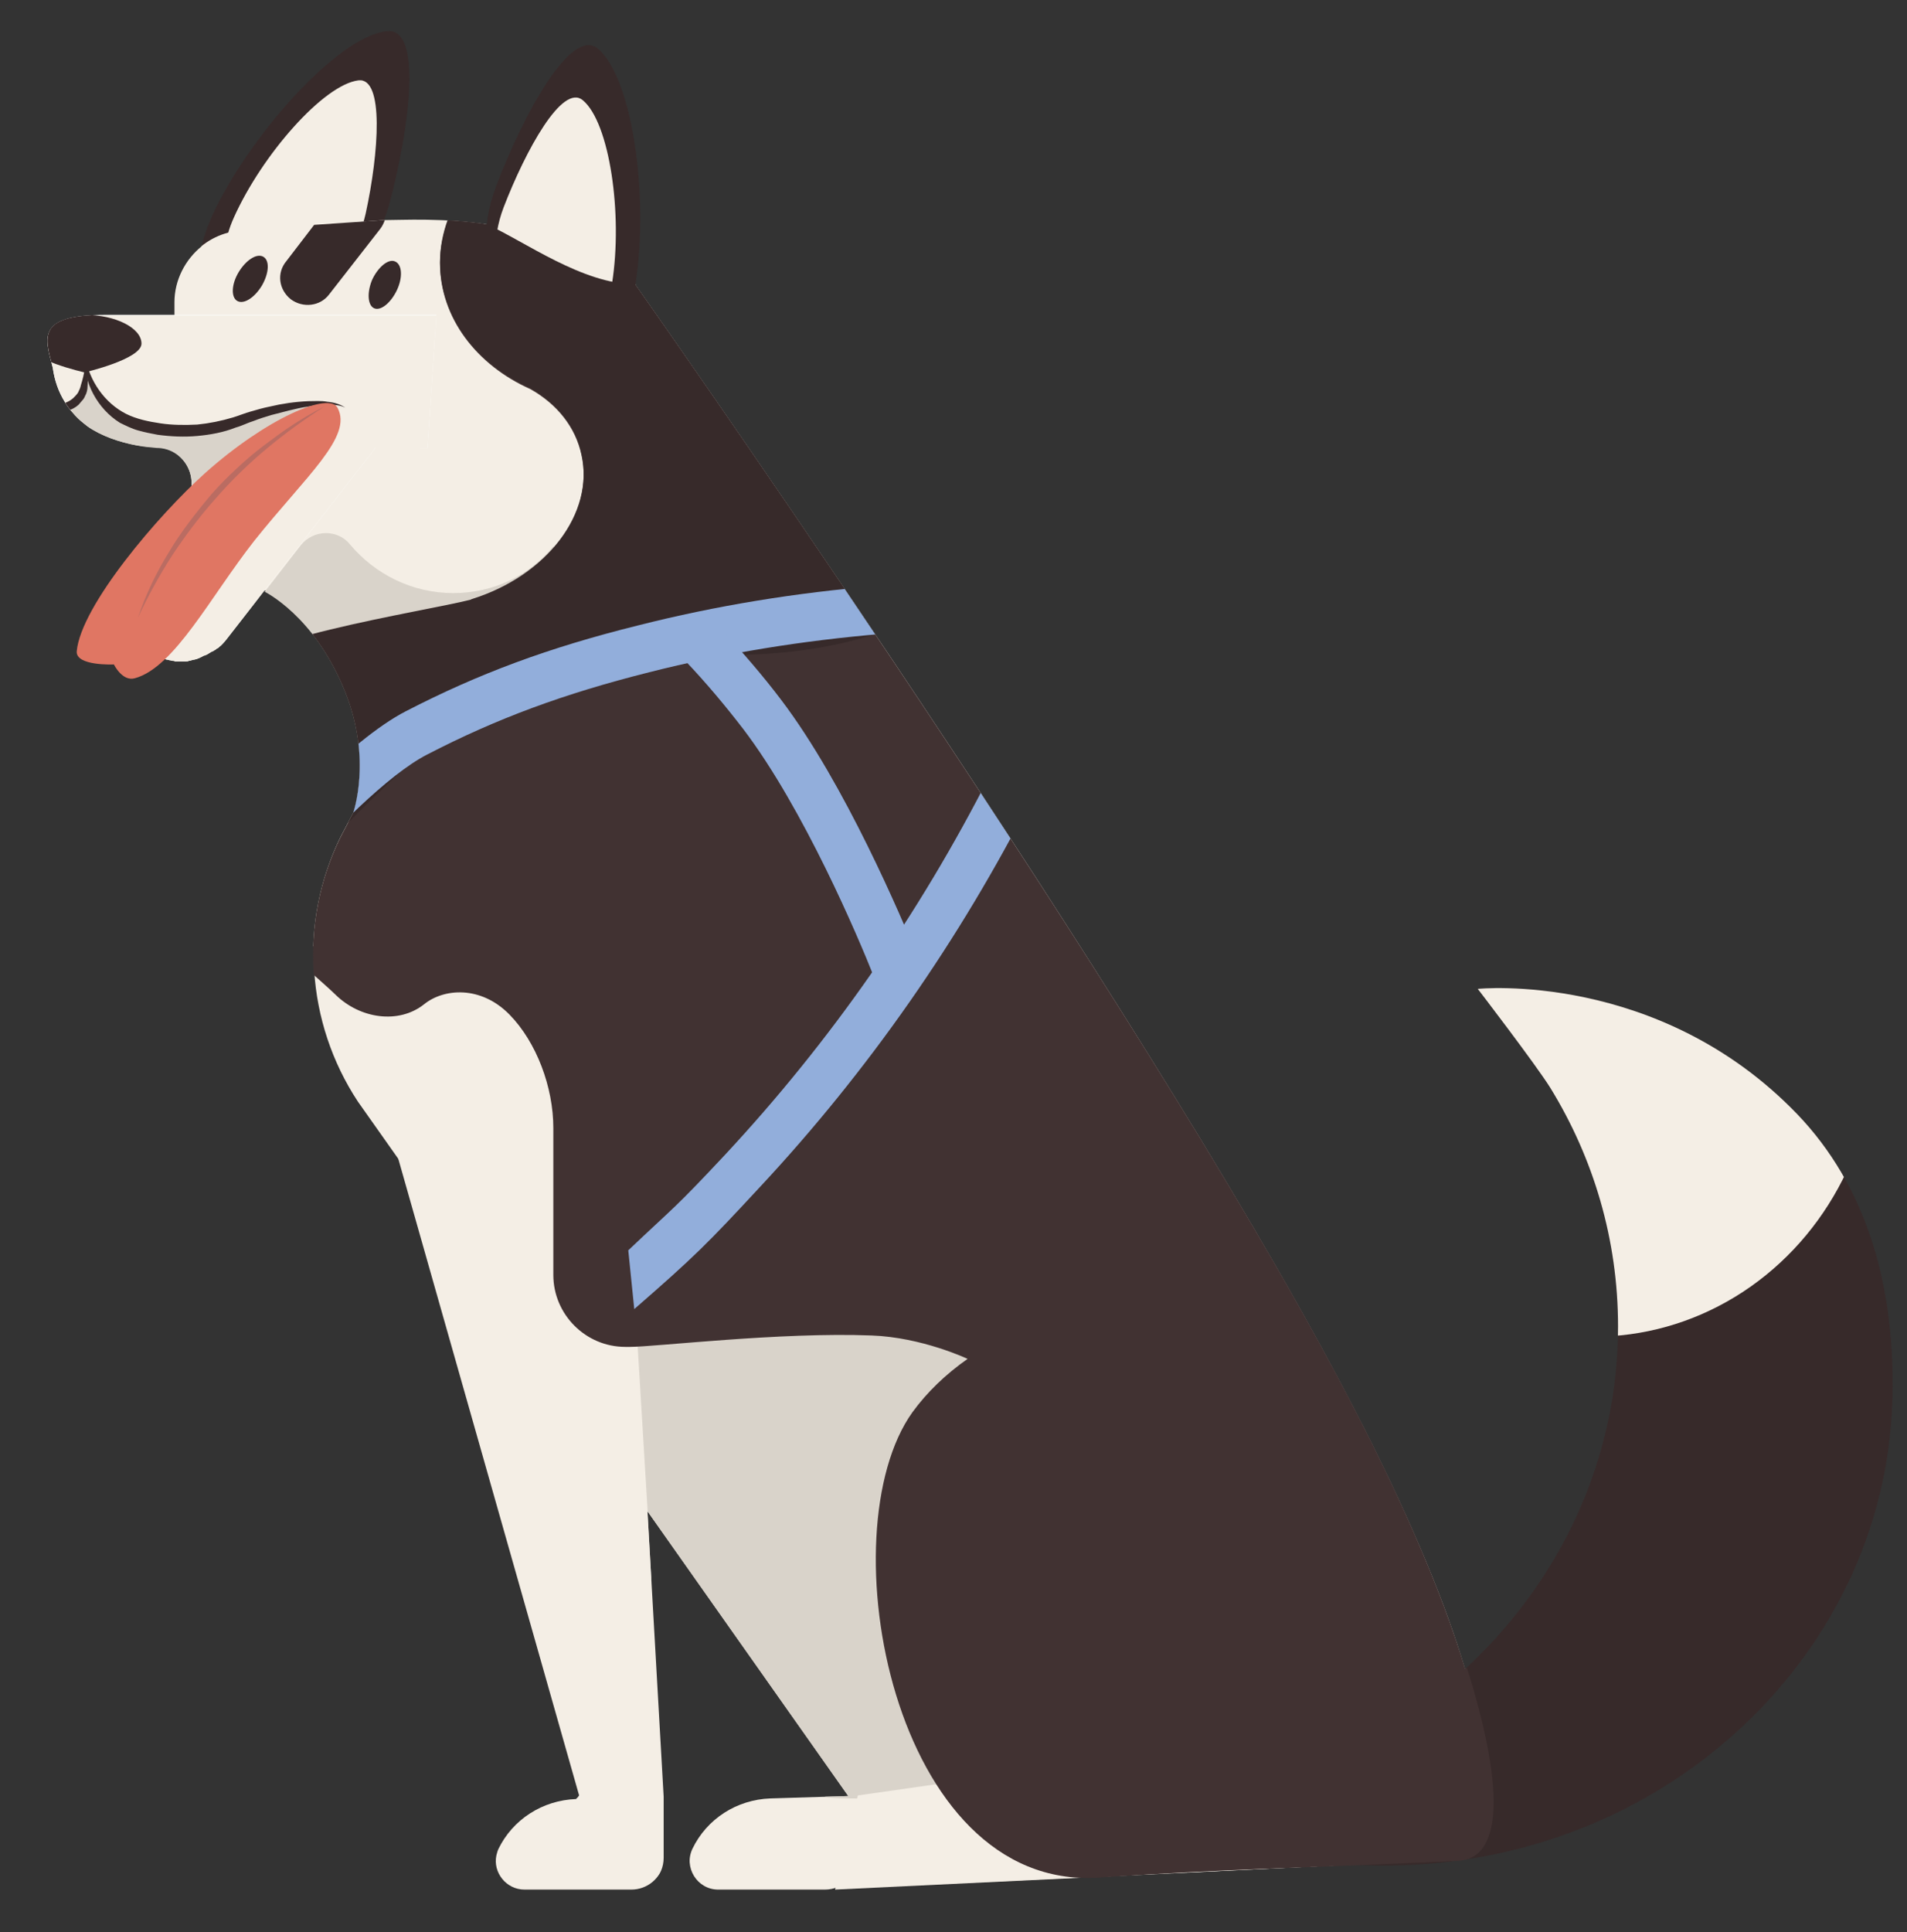 <?xml version="1.0" encoding="UTF-8"?> <!-- Generator: Adobe Illustrator 25.3.1, SVG Export Plug-In . SVG Version: 6.00 Build 0) --> <svg xmlns="http://www.w3.org/2000/svg" xmlns:xlink="http://www.w3.org/1999/xlink" version="1.1" id="Layer_1" x="0px" y="0px" viewBox="0 0 318.1 322.2" style="enable-background:new 0 0 318.1 322.2;" xml:space="preserve"><rect x="0" y="0" width="318.1" height="322.2" fill="#333333" stroke="none"/> <style type="text/css"> .st0{clip-path:url(#SVGID_2_);fill:#372A2A;} .st1{clip-path:url(#SVGID_2_);fill:#F4EEE5;} .st2{clip-path:url(#SVGID_2_);fill:#FFFFFF;} .st3{clip-path:url(#SVGID_2_);fill:#D9D3CA;} .st4{clip-path:url(#SVGID_2_);fill:#413232;} .st5{clip-path:url(#SVGID_2_);fill:#92AEDB;} .st6{fill:#E07663;} .st7{fill:#BA6C62;} </style> <g> <g> <defs> <path id="SVGID_1_" d="M299.8,185.8c-23.1-24-53.3-20.9-53.3-20.9s9.6,12.5,12.1,16.5c7.2,11.7,11.3,25.3,11.3,39.8 c0,22.4-9.8,42.6-25.5,57.1c-3.8-12.6-11-30.1-24.3-54.3C183.9,157.9,106,47.5,106,47.5c2.3-14.7-0.5-34.6-6.3-39.4 c-4.4-3.6-12.3,10.7-17,23.1c-0.8,2.1-1.3,4.2-1.5,6.2c-7.5-1.1-14-0.7-17-0.7c0,0,0-0.1,0-0.1c0.3-0.9,0.6-1.9,0.9-2.8 C68.4,21,70.4,4.8,64.7,5.2c-7.5,0.5-21.2,15.2-28.1,28.3c-1.5,2.9-2.5,5.4-3,7.6c-2.7,2.2-4.5,5.6-4.5,9.3v2c0,0,0,0.1,0,0.1 H17.5c-11.5,0-10,3.8-8.7,8.8c0.3,2.2,1,4.1,2,5.7c0.2,0.4,0.5,0.8,0.8,1.2c0.6,0.7,1.2,1.4,1.9,2c0.4,0.3,0.7,0.6,1.1,0.9 c2.3,1.6,5.2,2.6,8.3,3.2c1,0.2,2.1,0.3,3.2,0.4c4.9,0,7.6,5.6,4.6,9.5l-8.2,10.6c-2.7,3.5-2.7,8.3-0.1,11.7 c0.1,0.1,0.1,0.1,0.2,0.2c0.1,0.2,0.3,0.3,0.4,0.5c0.1,0.1,0.2,0.2,0.3,0.3c0.1,0.1,0.2,0.2,0.3,0.3c0,0,0.1,0.1,0.1,0.1 c0.1,0.1,0.2,0.1,0.2,0.2c0.1,0.1,0.2,0.2,0.3,0.2c0.1,0,0.1,0.1,0.2,0.1c0.1,0.1,0.3,0.2,0.4,0.3c0.1,0.1,0.3,0.2,0.4,0.3 c0.1,0.1,0.3,0.2,0.4,0.2c0.2,0.1,0.3,0.2,0.5,0.2c0.1,0.1,0.3,0.1,0.4,0.2c0.2,0.1,0.3,0.1,0.5,0.2c0.1,0,0.3,0.1,0.4,0.1 c0.2,0,0.3,0.1,0.5,0.1c0.1,0,0.3,0.1,0.4,0.1c0.2,0,0.3,0.1,0.5,0.1c0.1,0,0.3,0,0.4,0.1c0.2,0,0.3,0,0.5,0c0.1,0,0.3,0,0.4,0 c0.2,0,0.3,0,0.5,0c0.1,0,0.3,0,0.4,0c0.2,0,0.3,0,0.5-0.1c0.1,0,0.3,0,0.4-0.1c0.2,0,0.3-0.1,0.5-0.1c0.1,0,0.3-0.1,0.4-0.1 c0.2-0.1,0.3-0.1,0.5-0.2c0.1-0.1,0.3-0.1,0.4-0.2c0.2-0.1,0.3-0.2,0.5-0.2c0.1-0.1,0.3-0.1,0.4-0.2c0.2-0.1,0.3-0.2,0.5-0.3 c0.1-0.1,0.2-0.1,0.4-0.2c0.2-0.1,0.3-0.2,0.5-0.3c0.1-0.1,0.2-0.2,0.3-0.2c0.2-0.1,0.3-0.3,0.5-0.4c0.1-0.1,0.2-0.2,0.3-0.2 c0.2-0.2,0.4-0.5,0.6-0.7c0,0,6.3-8.2,6.3-8.2s8.5,4,13.6,16.8c4.5,11.2,1.3,20.2,1.3,20.2l-2.1,4c-7,14.2-5.9,31.1,2.8,44.3 l6.6,9.4l30.2,106.3l-0.3,0.4c-5.6,0.2-10.6,3.4-13,8.4c-1.5,3.2,0.8,6.9,4.3,6.9h17.8c3,0,5.5-2.4,5.5-5.5v-10.2L108,252 l33.5,47.5l-13,0.4c-5.6,0.2-10.6,3.4-13,8.4c-1.5,3.2,0.8,6.9,4.3,6.9h17.8c0.6,0,1.6,0,1.6,0l86.7-4.1c1.6,0.1,3.2,0.1,4.8,0.1 c46.9,0,85-35.8,85-80C315.8,213.7,311.2,197.7,299.8,185.8z"></path> </defs> <clipPath id="SVGID_2_"> <use xlink:href="#SVGID_1_" style="overflow:visible;"></use> </clipPath> <path class="st0" d="M65,33.8c-3.8,14.4-20.2,22.3-25.2,19.7c-5.1-2.6-10.1-6.8-3.2-20C43.5,20.3,57.2,5.6,64.7,5.1 C70.4,4.8,68.4,21,65,33.8z"></path> <path class="st1" d="M220.1,224.1C183.9,157.9,106,47.4,106,47.4l-0.5,0.9C91.7,35,70.3,36.7,64,36.7l-22.9,1.7 c-6.6,0-12,5.4-12,12v2c0,6.6,5.4,12,12,12h17.6l-14.6,34c0,0,8.5,4,13.6,16.8c4.5,11.2,1.3,20.2,1.3,20.2l-2.1,4 c-7,14.2-5.9,31.1,2.8,44.3l92.3,130.7l92-4.3C244.1,310.1,262.1,300.7,220.1,224.1z"></path> <path class="st0" d="M82.7,31.2c-5.2,13.9,2.7,25.8,9.3,26.6c6.9,0.9,12.4-0.1,14-10.4c2.3-14.7-0.5-34.6-6.3-39.4 C95.2,4.4,87.4,18.7,82.7,31.2z"></path> <path class="st1" d="M61,35.6C58.5,46.8,48.3,51.2,43.7,49c-4.9-2.3-8-5.3-4.7-12.7c4.7-10.5,15-22.2,20.8-22.9 C64.1,12.9,63.2,25.5,61,35.6z"></path> <path class="st0" d="M66.2,48.4c-1,2.1-2.7,3.5-3.8,3c-1.1-0.5-1.2-2.7-0.3-4.8c1-2.1,2.7-3.5,3.8-3 C67.1,44.1,67.2,46.3,66.2,48.4z"></path> <path class="st0" d="M43.7,47.6c-1.2,2-3,3.2-4.1,2.6c-1.1-0.6-1-2.8,0.2-4.8c1.2-2,3-3.2,4.1-2.6C45,43.4,44.9,45.5,43.7,47.6z"></path> <path class="st1" d="M137.6,315.1h-17.8c-3.5,0-5.8-3.7-4.3-6.9c2.4-5,7.5-8.2,13-8.4l14.5-0.4v10.2 C143.1,312.6,140.7,315.1,137.6,315.1z"></path> <path class="st2" d="M71.3,74.7l-45.2-0.2C17.3,74,9.9,70.1,8.8,61.3c-1.3-5-2.8-8.8,8.8-8.8h55.2L71.3,74.7z"></path> <path class="st2" d="M60.3,61.8c-4.2-3.3-10.3-2.5-13.6,1.7L22.5,94.7c-3.3,4.2-2.5,10.3,1.7,13.6c4.2,3.3,10.3,2.5,13.6-1.7 L62,75.5C65.3,71.2,64.5,65.1,60.3,61.8z"></path> <path class="st3" d="M163.5,286.6c-2.6,0.3-5.3,0.5-7.9,0.8c0-0.3-0.1-0.5-0.2-0.7c0,0,0.1,0,0.1-0.1c4.8-1.8,4.3-7.9,0.6-9.4 c0.3-2.5-1.4-5.1-3.9-5.7c2.7-2.6,5.3-5.4,7.8-8.3c2.7-3.1,0.8-7.6-2.4-8.4c2-3.1-0.8-7.6-4.2-7.6c2.9-4,5.7-8,8.6-12 c0.9-1.3,0.9-2.8,0.4-4.1c1.3-1.8,2.5-3.7,3.8-5.5c3.1-4.5-2.8-8.7-6.8-6.8c-0.8,0.4-1.6,0.8-2.4,1.2c-0.9-3.3-5.2-5.4-8.3-2.4 c-0.4,0.4-0.8,0.7-1.1,1.1c-0.1-1-0.4-2-1-3c-1.7-2.8-5-3-7.3-1.4c-1.8-1.5-4.5-1.7-6.5,0c-0.3-0.7-0.8-1.4-1.4-2.1 c-2.3-2.5-5.9-1.5-7.7,0.8c-1.1-1.3-3-2-4.8-1.8c-1.6-3.5-7-4.3-9-0.2c-2.5,0.1-5,1.7-5.2,4.8c-0.5,8.5,3.4,55.1,5.9,54.3 c1.3,1.1,3,1.6,4.6,1.3c0.2,0.2,0.4,0.3,0.5,0.5c0.2,1.3,0.8,2.3,1.7,3.1c0.2,3.2,3.1,5.1,5.8,4.8c-1,1.2-1.2,2.5-1,3.8 c-1.5,3.9,3.8,7.9,7.4,5.7c0.4-0.3,0.9-0.6,1.3-0.8c0.3,0.6,0.7,1.1,1.1,1.6c-1.2,1.8-0.7,4.5,0.8,6c3.6,3.6,3.6,3.7,8.8,3.8 c6.3,0.1,27.1-0.1,33.1-0.7C181,298.1,169.9,286,163.5,286.6z"></path> <path class="st1" d="M72.8,52.6H17.5c-11.5,0-10,3.8-8.8,8.8c1.2,8.8,8.5,12.7,17.3,13.2c4.9,0,7.6,5.6,4.6,9.5l-8,10.4 c-3.2,4.1-2.9,10,1,13.5c4.2,3.8,10.7,3.1,14.1-1.3L62,75.5c0.2-0.2,0.4-0.5,0.5-0.8l8.8,0L72.8,52.6z"></path> <path class="st0" d="M23.6,57.3c0,2.6-9.5,4.8-9.5,4.8s-9.5-2.1-9.5-4.8c0-2.6,4.3-4.8,9.5-4.8S23.6,54.7,23.6,57.3z"></path> <path class="st0" d="M48.5,49.9c2,1.5,4.9,1.2,6.4-0.8l8.5-10.9c0.4-0.5,0.6-1,0.8-1.5c0,0-0.1,0-0.1,0l-11.7,0.8l-4.6,6 C46.1,45.5,46.5,48.3,48.5,49.9z"></path> <path class="st1" d="M110.9,299.4l-0.7,0l-0.4,0H110.9l-5.6-92.5l-38.9-13.8l30.2,106.3l-0.3,0.4c-5.6,0.2-10.6,3.4-13.1,8.4 c-0.2,0.4-0.3,0.8-0.4,1.2c-0.6,2.8,1.6,5.7,4.7,5.7h17.8c2.7,0,4.9-1.9,5.4-4.4c0.1-0.4,0.1-0.7,0.1-1.1V299.4z"></path> <path class="st0" d="M246.5,164.9c0,0,9.6,12.5,12.1,16.5c7.2,11.7,11.3,25.3,11.3,39.8c0,42.6-35.5,77.5-80.1,79.9 c12.2,6.3,26.2,10,41.1,10c46.9,0,85-35.8,85-80c0-17.4-4.6-33.4-16-45.3C276.7,161.8,246.5,164.9,246.5,164.9z"></path> <path class="st3" d="M75.6,98.9c-6.9,0-13.1-3.2-17.2-8.1c-2.1-2.6-6.1-2.5-8.2,0.1l-33.8,43.5c-4,5.2-3.1,12.8,2.1,16.8 l14.8,11.5c5.2,4,12.8,3.1,16.8-2.1l42.4-54.6c3.5-4.5,3.3-10.7-0.2-14.9C88.4,95.9,82.4,98.9,75.6,98.9z"></path> <polygon class="st1" points="246.1,284.7 143.1,299.4 139.3,315.1 243.2,310.1 "></polygon> <path class="st4" d="M229.1,241.1l18.8,2.7l-38.8-121.5l-19.2,7l-18.3-17.3l-24.5-61.3h-17.8c0.8-2.2,1.2-4.4,1.2-6.8 c0-13.2-8.8,3.7-24.5,3.7c-8.8,0-18.4-7.1-24.8-10c-3-1.4-5.3-3.8-6.5-0.8c-0.8,2.2-1.3,4.6-1.3,7.1c0,9.1,6.1,17,15.1,21 c4.4,2.5,7.5,6.3,8.5,11c2.2,9.9-5.8,20.3-18.3,24.2l-0.2,0.1c-7.7,2-41,6.9-41,13.1c0,1.1,13.8-1.1,14.2,0 c2.8,8.5,1.5,17.7-4,24.6l-6.5,8c-3.9,4.8,10.4,15.7,14.8,20c4.1,4,10.5,4.9,14.7,1.6c3.3-2.7,9.5-3.2,14.3,1.7 c4.5,4.6,7.3,12.1,7.3,18.9v24.5c0,6.6,5.4,12,12,12h0.8c4.2,0,25.1-2.5,40.3-1.9c8.4,0.3,16,3.9,16,3.9c-3.7,2.6-6.8,5.6-9.2,8.9 c-14.3,20-3.3,79.8,31,77.6c24.2-1.6,30.6-1.4,60.1-2.8C256.5,309.5,245.4,272.8,229.1,241.1z"></path> <path class="st1" d="M84,34.6c-4.1,10.8,2.1,20,7.2,20.6c5.4,0.7,9.6-0.1,10.9-8c1.8-11.4-0.4-26.8-4.9-30.5 C93.8,13.9,87.7,25,84,34.6z"></path> <ellipse class="st1" cx="265.9" cy="173.4" rx="47" ry="49.5"></ellipse> <path class="st3" d="M0.8,72.4c0.8-2.3,8.3-0.2,12.1-5.3c0.9-1.2,1.3-2.5,1.5-3.1c0.1-0.3,0.1-0.9,0.3-0.9c0.2,0,0.5,1,0.6,1.3 c0.6,2.1,2.5,3.9,3.6,5.1c3,3.1,8.9,3,11,3c2.3,0,5.6-0.9,11.9-2.5c2.1-0.6,4.3-1,6.4-1.8c0.8-0.3,1.5-0.6,2.6-0.6 c1.5,0,3.5,0.8,4.2,2c1.5,2.7-2.8,7.7-5.1,9.9c-3.8,3.6-7.9,5-10.9,6c-1.1,0.3-5.5,1.8-10.3,1.9C13.8,87.7-0.4,75.9,0.8,72.4z"></path> <path class="st0" d="M14.2,61.3c0.4,1,0.5,2,0.4,3.1c0,0.5-0.1,1.1-0.4,1.6c-0.1,0.3-0.3,0.6-0.5,0.8c-0.2,0.2-0.4,0.5-0.6,0.7 c-0.9,0.8-2.1,1.2-3.2,1.2c-1.1,0-2.2-0.4-3-1.1c1.1,0.1,2,0.1,2.9-0.1c0.9-0.2,1.7-0.5,2.4-1.1c0.3-0.3,0.6-0.6,0.8-0.9 c0.2-0.4,0.4-0.8,0.5-1.3C13.8,63.3,14,62.3,14.2,61.3z"></path> <path class="st0" d="M14.2,59.4c0.7,4.2,3.3,7.8,6.8,9.6c1.8,0.9,3.8,1.3,5.8,1.6c2,0.3,4.1,0.3,6.1,0.2c2-0.2,4-0.6,6-1.2 c1-0.3,1.9-0.7,3-1c1-0.3,2.1-0.6,3.1-0.8c2.1-0.5,4.2-0.8,6.4-0.9c1.1,0,2.2-0.1,3.2,0.1c1.1,0.1,2.2,0.4,3,1 c-0.9-0.5-2-0.5-3.1-0.5c-1,0-2.1,0.1-3.1,0.3c-2.1,0.3-4.1,0.9-6.1,1.4c-1,0.3-2,0.6-3,1c-1,0.3-1.9,0.8-3,1.1 c-2,0.8-4.2,1.2-6.4,1.4c-2.2,0.2-4.4,0.1-6.6-0.2c-1.1-0.2-2.1-0.4-3.2-0.7c-1.1-0.3-2.1-0.8-3.1-1.3 C16.3,68.2,13.8,63.7,14.2,59.4z"></path> <path class="st0" d="M164.8,94.8c2.7-3.1,4.2-6.6,4.2-10.3c0-7.4-6.1-14-15.7-18.6l-6.2-15.4h-17.8c0.8-2.2,1.2-4.4,1.2-6.8 c0-13.2-8.8,3.7-24.5,3.7c-8.8,0-18.4-7.1-24.8-10c-3-1.4-5.3-3.8-6.5-0.8c-0.8,2.2-1.3,4.6-1.3,7.1c0,9.1,6.1,17,15.1,21 c4.4,2.5,7.5,6.3,8.5,11c2.2,9.9-5.8,20.3-18.3,24.2l-0.2,0.1c-7.7,2-41,6.9-41,13.1c0,1.1,13.8-1.1,14.2,0 c2.8,8.5,1.5,17.7-4,24.6l-6.5,8c-1.8,2.2,0.3,5.7,3.4,9.2c2.9-6.9,11.8-16.5,21.4-25.4c14.7-13.7,34.2-20.8,54.2-20.3 c0.7,0,1.4,0,2.1,0c18.6,0,34.7-5.8,42.2-14.2c0.2,0.1,0.4,0.1,0.5,0.2L164.8,94.8z"></path> <path class="st5" d="M48,147.1l-6.1-5.2c3.6-4.2,16.3-18.4,25.8-23.3c12.2-6.3,23.8-10.6,38.7-14.3c13-3.3,26.5-5.5,40.1-6.6 l0.7,8c-13.2,1.1-26.3,3.2-38.9,6.4c-14.3,3.6-25.4,7.7-37,13.7C64.8,129.1,55,139,48,147.1z"></path> <path class="st5" d="M145.7,162.7c-2.5-6.3-11.6-27.8-21.7-41.1c-3-3.9-6.1-7.6-9.5-11.2l5.8-5.5c3.5,3.8,6.9,7.7,10,11.8 c10.7,14.1,20.1,36.4,22.8,42.9L145.7,162.7z"></path> <path class="st5" d="M105.8,218.3l-1-9.8c7.9-7.5,7.5-6.7,16.2-16c17.5-18.8,32.3-40,44.1-63.2l7.1,3.6 c-12.1,23.8-27.4,45.7-45.4,65C117.9,207.5,115.9,209.5,105.8,218.3z"></path> </g> <path class="st6" d="M56.3,68c2.6,4.8-5.2,11.3-13.9,22.2c-7.3,9.3-13.3,21.1-19.9,22.9c-2.1,0.6-3.5-2.3-3.5-2.3s-6.4,0.3-6.2-2.2 c0.7-7.6,13.6-22.7,21.4-29.7C44.5,69.7,54.9,65.3,56.3,68z"></path> <path class="st7" d="M23,103c1.3-3.8,3-7.4,5.1-10.8c2-3.4,4.5-6.6,7.1-9.7c1.3-1.5,2.7-2.9,4.2-4.3c1.5-1.4,3-2.7,4.6-3.9 c1.6-1.2,3.2-2.4,4.9-3.5c1.7-1.1,3.4-2.1,5.2-3c-3.3,2.1-6.6,4.5-9.6,7c-3,2.5-5.9,5.3-8.5,8.3c-2.6,2.9-5,6.1-7.2,9.4 C26.6,95.9,24.7,99.4,23,103z"></path> </g> </svg> 